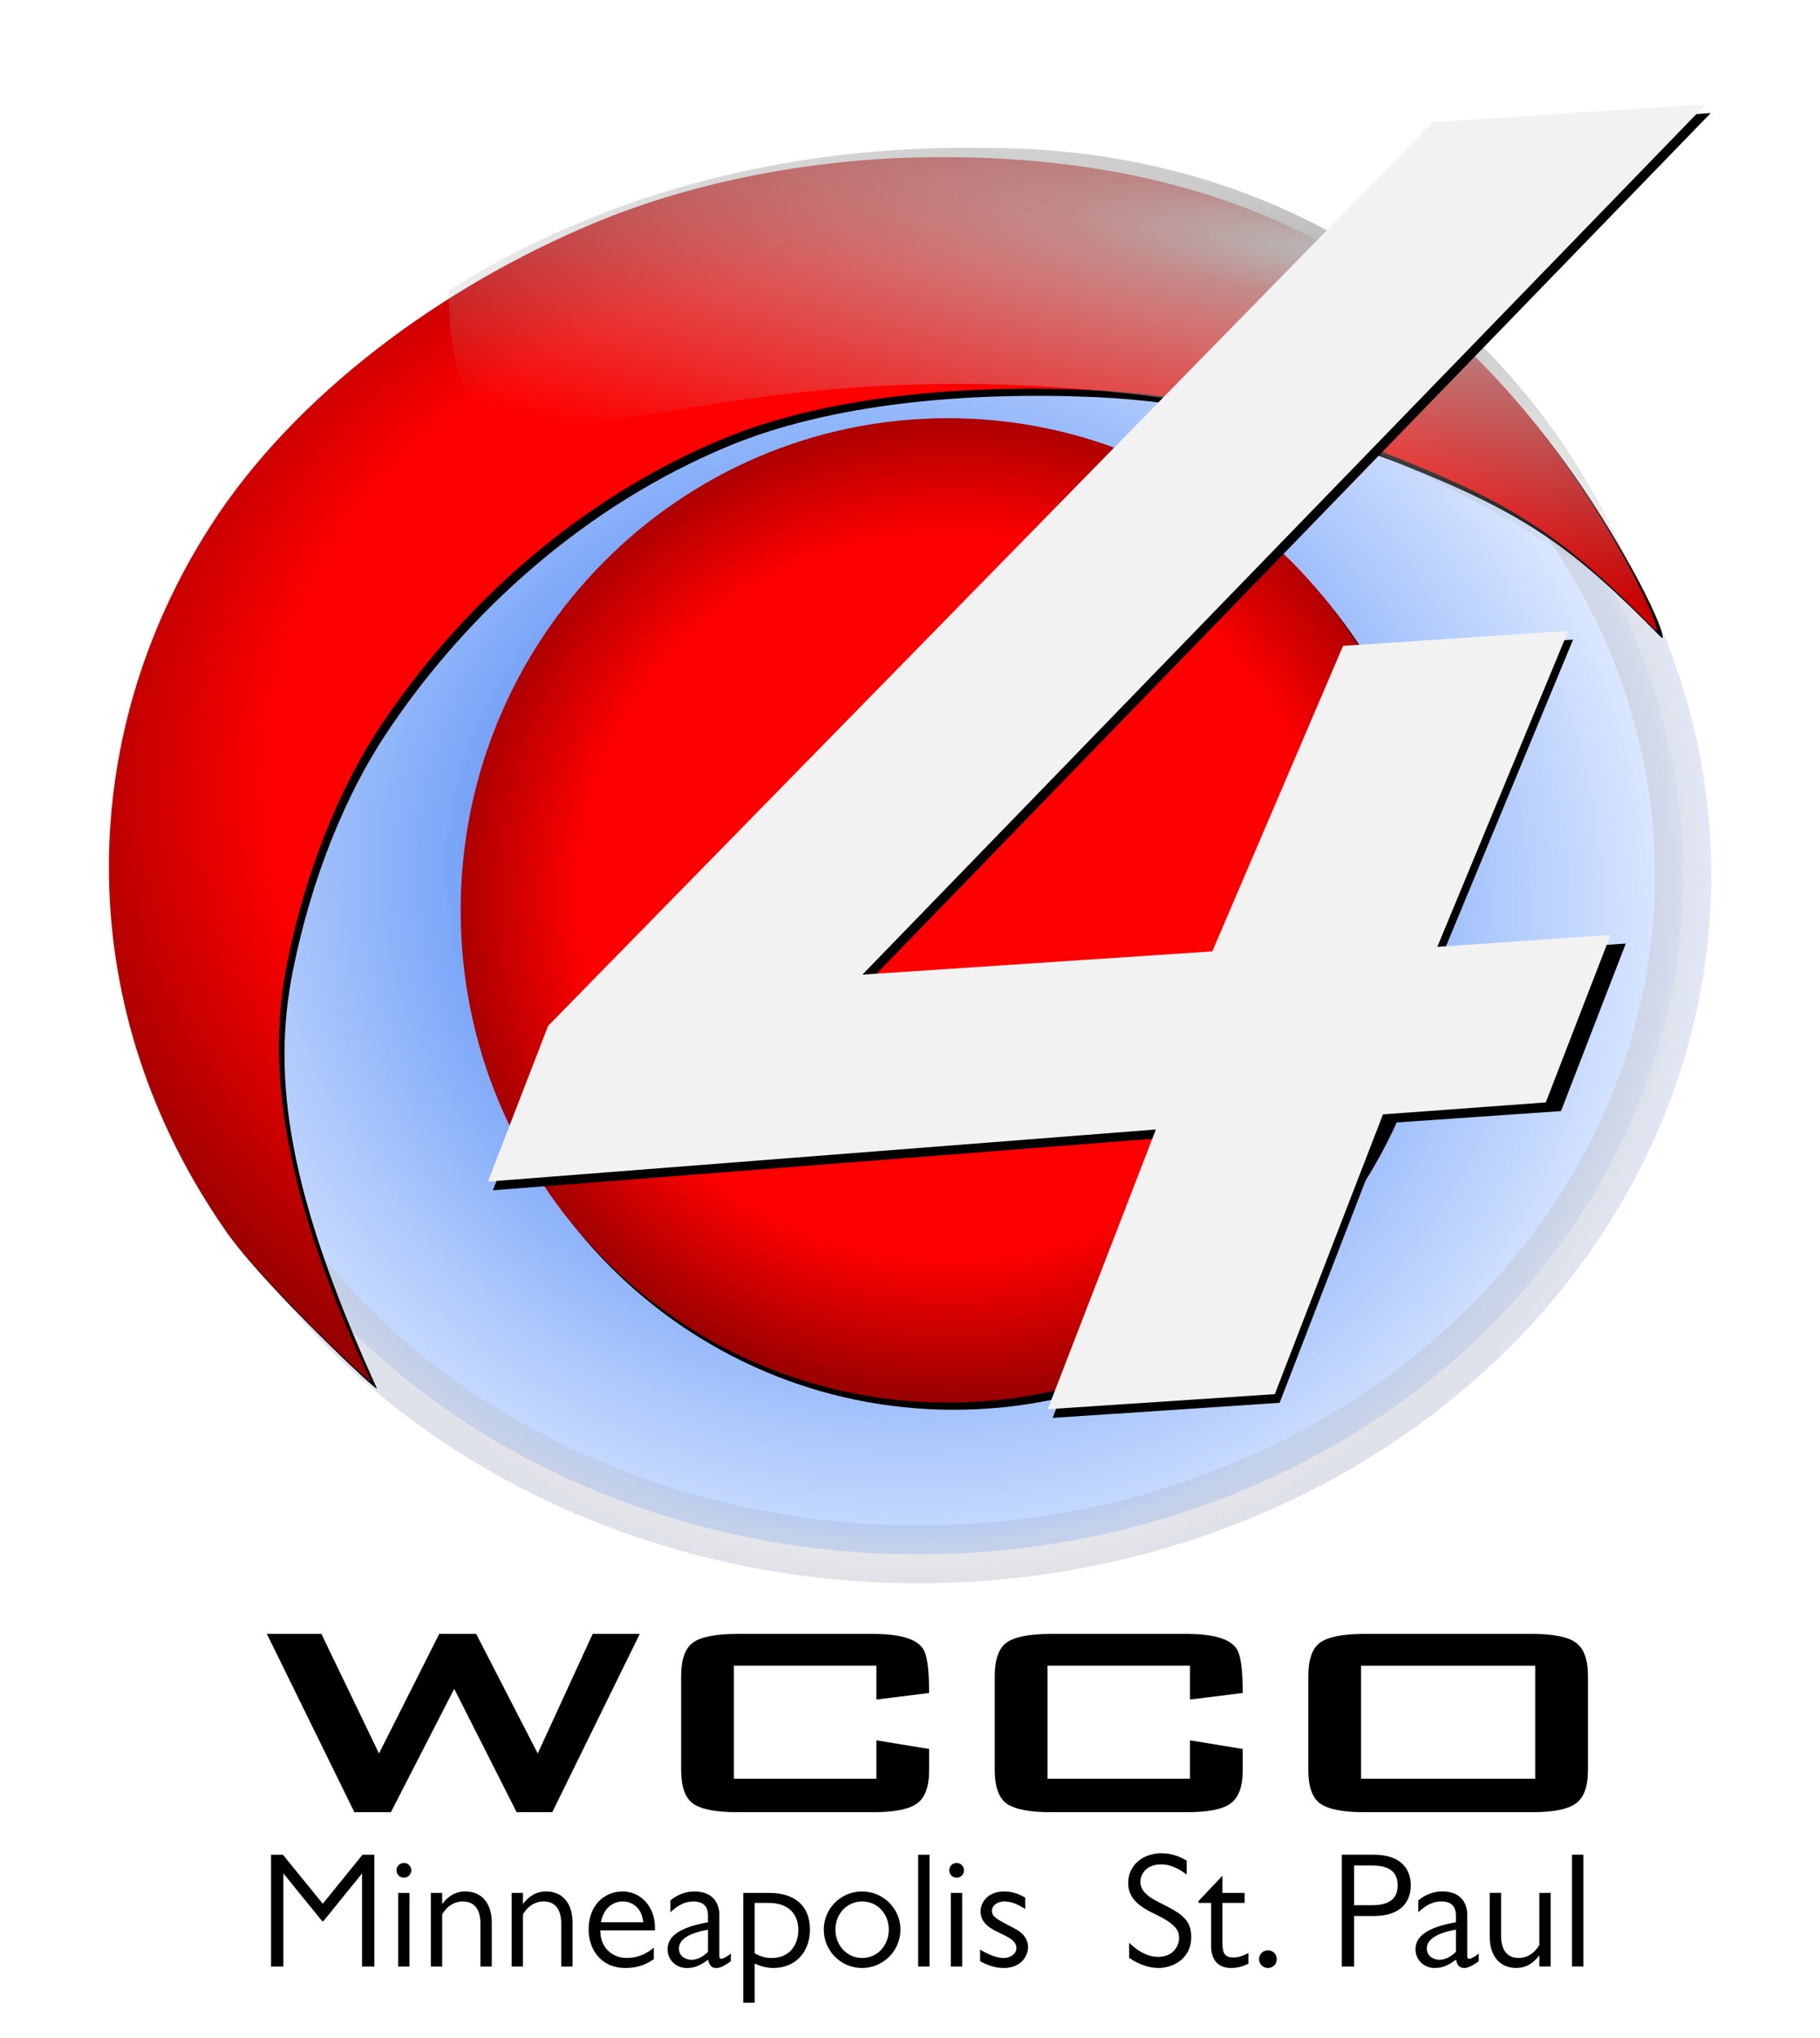 <?xml version="1.0" encoding="UTF-8" standalone="no"?>
<!-- Created with Inkscape (http://www.inkscape.org/) -->

<svg
   width="92.297mm"
   height="103.317mm"
   viewBox="0 0 92.297 103.317"
   version="1.1"
   id="svg1"
   inkscape:version="1.3.2 (091e20e, 2023-11-25, custom)"
   sodipodi:docname="WCCO-TV (2000).svg"
   xmlns:inkscape="http://www.inkscape.org/namespaces/inkscape"
   xmlns:sodipodi="http://sodipodi.sourceforge.net/DTD/sodipodi-0.dtd"
   xmlns:xlink="http://www.w3.org/1999/xlink"
   xmlns="http://www.w3.org/2000/svg"
   xmlns:svg="http://www.w3.org/2000/svg">
  <sodipodi:namedview
     id="namedview1"
     pagecolor="#ffffff"
     bordercolor="#000000"
     borderopacity="0.25"
     inkscape:showpageshadow="2"
     inkscape:pageopacity="0.0"
     inkscape:pagecheckerboard="0"
     inkscape:deskcolor="#d1d1d1"
     inkscape:document-units="mm"
     inkscape:zoom="1.3843855"
     inkscape:cx="171.55626"
     inkscape:cy="147.71897"
     inkscape:window-width="1920"
     inkscape:window-height="991"
     inkscape:window-x="-9"
     inkscape:window-y="-9"
     inkscape:window-maximized="1"
     inkscape:current-layer="layer1" />
  <defs
     id="defs1">
    <radialGradient
       inkscape:collect="always"
       xlink:href="#linearGradient5"
       id="radialGradient7"
       cx="109.322"
       cy="150.4"
       fx="109.322"
       fy="150.4"
       r="40.871"
       gradientTransform="matrix(1.084,0.254,-0.235,0.954,25.549,-21.766)"
       gradientUnits="userSpaceOnUse" />
    <linearGradient
       id="linearGradient5"
       inkscape:collect="always">
      <stop
         style="stop-color:#004fe5;stop-opacity:1;"
         offset="0"
         id="stop6" />
      <stop
         style="stop-color:#1b6aff;stop-opacity:0.054;"
         offset="1"
         id="stop7" />
    </linearGradient>
    <radialGradient
       inkscape:collect="always"
       xlink:href="#linearGradient4"
       id="radialGradient4"
       cx="110.782"
       cy="148.96"
       fx="110.782"
       fy="148.96"
       r="41.442"
       gradientTransform="matrix(1,-0.02,0.02,0.949,-2.917,9.74)"
       gradientUnits="userSpaceOnUse" />
    <linearGradient
       id="linearGradient4"
       inkscape:collect="always">
      <stop
         style="stop-color:#1a6aff;stop-opacity:0.094;"
         offset="0.746"
         id="stop4" />
      <stop
         style="stop-color:#b4b7c0;stop-opacity:0.3;"
         offset="0.849"
         id="stop8" />
      <stop
         style="stop-color:#e6edff;stop-opacity:1;"
         offset="1"
         id="stop5" />
    </linearGradient>
    <filter
       inkscape:collect="always"
       style="color-interpolation-filters:sRGB"
       id="filter7"
       x="-0.03"
       y="-0.034"
       width="1.059"
       height="1.068">
      <feGaussianBlur
         inkscape:collect="always"
         stdDeviation="0.365"
         id="feGaussianBlur7" />
    </filter>
    <filter
       inkscape:collect="always"
       style="color-interpolation-filters:sRGB"
       id="filter1-3"
       x="-0.068"
       y="-0.084"
       width="1.135"
       height="1.168">
      <feGaussianBlur
         inkscape:collect="always"
         stdDeviation="2.213"
         id="feGaussianBlur1-4" />
    </filter>
    <radialGradient
       inkscape:collect="always"
       xlink:href="#linearGradient1"
       id="radialGradient3"
       gradientUnits="userSpaceOnUse"
       gradientTransform="matrix(0.767,-0.016,0.016,0.746,-21.994,12.096)"
       cx="110.372"
       cy="149.661"
       fx="110.372"
       fy="149.661"
       r="40.122" />
    <linearGradient
       id="linearGradient1"
       inkscape:collect="always">
      <stop
         style="stop-color:#ff0000;stop-opacity:1;"
         offset="0.612"
         id="stop2" />
      <stop
         style="stop-color:#5d0000;stop-opacity:1;"
         offset="1"
         id="stop1" />
    </linearGradient>
    <filter
       inkscape:collect="always"
       style="color-interpolation-filters:sRGB"
       id="filter1"
       x="-0.018"
       y="-0.017"
       width="1.035"
       height="1.035">
      <feGaussianBlur
         inkscape:collect="always"
         stdDeviation="0.363"
         id="feGaussianBlur1" />
    </filter>
    <radialGradient
       inkscape:collect="always"
       xlink:href="#linearGradient1"
       id="radialGradient2"
       cx="107.19"
       cy="141.773"
       fx="107.19"
       fy="141.773"
       r="40.122"
       gradientTransform="matrix(1.305,-0.013,0.011,1.061,-78.898,-32.905)"
       gradientUnits="userSpaceOnUse" />
    <radialGradient
       r="208.012"
       fy="435.286"
       fx="226.812"
       cy="435.286"
       cx="226.812"
       gradientTransform="matrix(-0.404,-0.064,-0.032,0.073,190.203,72.122)"
       gradientUnits="userSpaceOnUse"
       id="radialGradient8924"
       xlink:href="#linearGradient948"
       inkscape:collect="always" />
    <linearGradient
       id="linearGradient948"
       inkscape:collect="always">
      <stop
         id="stop944"
         offset="0"
         style="stop-color:#b9b9b9;stop-opacity:1" />
      <stop
         style="stop-color:#b9b9b9;stop-opacity:0.75;"
         offset="0.16"
         id="stop950" />
      <stop
         id="stop946"
         offset="1"
         style="stop-color:#b3b4b4;stop-opacity:0;" />
    </linearGradient>
    <filter
       inkscape:collect="always"
       style="color-interpolation-filters:sRGB"
       id="filter2-0"
       x="-0.085"
       y="-0.074"
       width="1.171"
       height="1.148">
      <feGaussianBlur
         inkscape:collect="always"
         stdDeviation="1.916"
         id="feGaussianBlur2-4" />
    </filter>
  </defs>
  <g
     inkscape:label="Layer 1"
     inkscape:groupmode="layer"
     id="layer1"
     transform="translate(-16.769,-76.543)">
    <path
       d="m 49.214,159.359 -4.438,9.039 h -1.806 l -3.167,-6.254 -3.211,6.254 h -1.851 l -4.438,-9.039 h 2.765 l 2.921,6.061 3.055,-6.061 h 1.873 l 3.122,6.061 2.787,-6.061 z m 14.675,6.902 c 0,0.841 -0.208,1.407 -0.624,1.699 -0.401,0.292 -1.145,0.438 -2.23,0.438 H 54.166 c -1.085,0 -1.836,-0.146 -2.252,-0.438 -0.401,-0.292 -0.602,-0.858 -0.602,-1.699 v -4.765 c 0,-0.841 0.201,-1.407 0.602,-1.699 0.416,-0.292 1.167,-0.438 2.252,-0.438 h 6.868 c 1.368,0 2.215,0.251 2.542,0.753 0.208,0.292 0.312,1.039 0.312,2.242 l -2.676,0.333 v -1.717 h -7.225 v 5.728 h 7.225 v -1.944 l 2.676,0.438 z m 15.902,0 c 0,0.841 -0.208,1.407 -0.624,1.699 -0.401,0.292 -1.145,0.438 -2.23,0.438 h -6.868 c -1.085,0 -1.836,-0.146 -2.252,-0.438 -0.401,-0.292 -0.602,-0.858 -0.602,-1.699 v -4.765 c 0,-0.841 0.201,-1.407 0.602,-1.699 0.416,-0.292 1.167,-0.438 2.252,-0.438 h 6.868 c 1.368,0 2.215,0.251 2.542,0.753 0.208,0.292 0.312,1.039 0.312,2.242 l -2.676,0.333 v -1.717 h -7.225 v 5.728 h 7.225 v -1.944 l 2.676,0.438 z m 17.508,0 c 0,0.841 -0.208,1.407 -0.624,1.699 -0.401,0.292 -1.145,0.438 -2.23,0.438 h -8.474 c -1.085,0 -1.836,-0.146 -2.252,-0.438 -0.401,-0.292 -0.602,-0.858 -0.602,-1.699 v -4.765 c 0,-0.841 0.201,-1.407 0.602,-1.699 0.416,-0.292 1.167,-0.438 2.252,-0.438 h 8.474 c 1.085,0 1.829,0.146 2.23,0.438 0.416,0.292 0.624,0.858 0.624,1.699 z m -2.676,0.438 v -5.728 h -8.831 v 5.728 z"
       id="text2"
       style="font-size:23.19px;font-family:BankGothic;-inkscape-font-specification:'BankGothic, Normal';fill-rule:evenodd;stroke-width:0.35;paint-order:fill markers stroke"
       aria-label="WCCO"
       sodipodi:nodetypes="ccccccccccccccscsscsscsscccccccccsscsscsscsscccccccccsscsscsscsscssccccc" />
    <path
       d="m 35.753,170.552 h -0.6 l -2.015,2.484 -2.023,-2.484 h -0.6 v 5.666 h 0.625 v -4.719 l 1.965,2.418 h 0.067 l 1.957,-2.418 v 4.719 h 0.625 z m 1.782,1.936 h -0.575 v 3.73 h 0.575 z m -0.283,-1.52 c -0.208,0 -0.375,0.166 -0.375,0.374 0,0.208 0.167,0.374 0.375,0.374 0.208,0 0.375,-0.166 0.375,-0.374 0,-0.208 -0.167,-0.374 -0.375,-0.374 z m 1.366,1.52 v 3.73 h 0.575 v -2.642 c 0.35,-0.59 0.824,-0.656 1.041,-0.656 0.658,0 0.899,0.49 0.899,1.122 v 2.177 h 0.575 v -2.227 c 0,-0.964 -0.5,-1.579 -1.341,-1.579 -0.533,0 -0.899,0.274 -1.174,0.64 v -0.565 z m 4.097,0 v 3.73 h 0.575 v -2.642 c 0.35,-0.59 0.824,-0.656 1.041,-0.656 0.658,0 0.899,0.49 0.899,1.122 v 2.177 h 0.575 v -2.227 c 0,-0.964 -0.5,-1.579 -1.341,-1.579 -0.533,0 -0.899,0.274 -1.174,0.64 v -0.565 z m 7.269,1.77 c 0,-1.088 -0.724,-1.844 -1.649,-1.844 -0.849,0 -1.715,0.631 -1.715,1.927 0,1.005 0.616,1.952 1.865,1.952 0.791,0 1.207,-0.291 1.441,-0.449 v -0.582 c -0.183,0.15 -0.641,0.523 -1.374,0.523 -0.716,0 -1.341,-0.498 -1.341,-1.396 h 2.773 z m -2.74,-0.282 c 0.142,-0.756 0.641,-1.055 1.107,-1.055 0.408,0 0.958,0.249 1.041,1.055 z m 6.587,1.587 c -0.225,0.183 -0.408,0.266 -0.483,0.266 -0.083,0 -0.1,-0.042 -0.1,-0.199 v -2.044 c 0,-0.424 -0.2,-1.171 -1.266,-1.171 -0.608,0 -1.033,0.299 -1.216,0.457 v 0.598 c 0.325,-0.299 0.674,-0.548 1.166,-0.548 0.699,0 0.741,0.482 0.741,0.723 v 0.332 c -1.549,0.274 -2.048,0.764 -2.048,1.371 0,0.548 0.441,0.947 0.966,0.947 0.333,0 0.625,-0.075 1.091,-0.424 0.033,0.174 0.1,0.424 0.408,0.424 0.1,0 0.275,-0.008 0.741,-0.341 z m -1.157,-0.083 c -0.142,0.133 -0.441,0.399 -0.841,0.399 -0.216,0 -0.633,-0.125 -0.633,-0.573 0,-0.465 0.516,-0.781 1.474,-0.955 z m 1.79,-2.991 v 5.566 h 0.575 v -1.986 c 0.158,0.067 0.491,0.224 0.949,0.224 1.199,0 1.857,-0.897 1.857,-1.944 0,-1.196 -0.758,-1.861 -2.065,-1.861 z m 0.575,0.507 h 0.733 c 0.883,0 1.482,0.474 1.482,1.371 0,0.748 -0.433,1.421 -1.357,1.421 -0.425,0 -0.724,-0.166 -0.858,-0.241 z m 5.446,-0.582 c -1.074,0 -1.94,0.864 -1.94,1.936 0,1.072 0.866,1.944 1.94,1.944 1.074,0 1.948,-0.872 1.948,-1.944 0,-1.072 -0.874,-1.936 -1.948,-1.936 z m 0.008,0.507 c 0.783,0 1.349,0.64 1.349,1.429 0,0.789 -0.566,1.437 -1.349,1.437 -0.783,0 -1.357,-0.648 -1.357,-1.437 0,-0.789 0.575,-1.429 1.357,-1.429 z m 3.414,-2.368 h -0.575 v 5.666 h 0.575 z m 1.657,1.936 h -0.575 v 3.73 h 0.575 z m -0.283,-1.52 c -0.208,0 -0.375,0.166 -0.375,0.374 0,0.208 0.167,0.374 0.375,0.374 0.208,0 0.375,-0.166 0.375,-0.374 0,-0.208 -0.167,-0.374 -0.375,-0.374 z m 3.481,1.761 c -0.192,-0.108 -0.55,-0.316 -1.066,-0.316 -0.824,0 -1.199,0.548 -1.199,1.005 0,0.623 0.525,0.889 0.983,1.105 0.491,0.233 0.833,0.407 0.833,0.764 0,0.316 -0.341,0.498 -0.633,0.498 -0.2,0 -0.591,-0.05 -1.207,-0.424 v 0.59 c 0.391,0.208 0.758,0.341 1.199,0.341 0.933,0 1.232,-0.673 1.232,-1.047 0,-0.582 -0.483,-0.847 -0.683,-0.955 -0.891,-0.465 -1.149,-0.59 -1.149,-0.889 0,-0.258 0.25,-0.482 0.633,-0.482 0.366,0 0.691,0.158 1.058,0.382 z m 8.185,-1.878 c -0.225,-0.133 -0.649,-0.374 -1.282,-0.374 -0.949,0 -1.682,0.615 -1.682,1.504 0,0.631 0.35,1.105 1.307,1.554 1.166,0.548 1.274,0.889 1.274,1.246 0,0.341 -0.258,0.947 -1.058,0.947 -0.633,0 -1.174,-0.415 -1.474,-0.715 v 0.764 c 0.441,0.307 0.958,0.515 1.491,0.515 0.741,0 1.657,-0.482 1.657,-1.554 0,-0.839 -0.4,-1.163 -1.507,-1.711 -0.5,-0.249 -1.074,-0.54 -1.074,-1.113 0,-0.208 0.158,-0.872 1.058,-0.872 0.575,0 1.033,0.324 1.291,0.515 z m 0.6,2.143 h 0.641 V 175.18 c 0,0.598 0.266,1.113 1.016,1.113 0.408,0 0.716,-0.141 0.874,-0.216 v -0.54 c -0.283,0.133 -0.466,0.224 -0.758,0.224 -0.525,0 -0.558,-0.332 -0.558,-0.814 v -1.952 h 1.124 v -0.507 h -1.124 v -0.872 l -1.216,1.288 z m 3.522,2.401 c -0.25,0 -0.45,0.199 -0.45,0.449 0,0.249 0.2,0.449 0.45,0.449 0.25,0 0.45,-0.199 0.45,-0.449 0,-0.249 -0.2,-0.449 -0.45,-0.449 z m 3.747,-4.844 v 5.666 h 0.625 v -2.559 h 0.999 c 1.424,0 1.874,-0.781 1.874,-1.554 0,-0.773 -0.45,-1.554 -1.874,-1.554 z m 1.557,0.548 c 1.141,0 1.274,0.598 1.274,1.005 0,0.407 -0.133,1.005 -1.274,1.005 h -0.933 v -2.011 z m 5.387,4.461 c -0.225,0.183 -0.408,0.266 -0.483,0.266 -0.083,0 -0.1,-0.042 -0.1,-0.199 v -2.044 c 0,-0.424 -0.2,-1.171 -1.266,-1.171 -0.608,0 -1.033,0.299 -1.216,0.457 v 0.598 c 0.325,-0.299 0.674,-0.548 1.166,-0.548 0.699,0 0.741,0.482 0.741,0.723 v 0.332 c -1.549,0.274 -2.048,0.764 -2.048,1.371 0,0.548 0.441,0.947 0.966,0.947 0.333,0 0.625,-0.075 1.091,-0.424 0.033,0.174 0.1,0.424 0.408,0.424 0.1,0 0.275,-0.008 0.741,-0.341 z m -1.157,-0.083 c -0.142,0.133 -0.441,0.399 -0.841,0.399 -0.216,0 -0.633,-0.125 -0.633,-0.573 0,-0.465 0.516,-0.781 1.474,-0.955 z m 4.805,0.739 v -3.73 h -0.575 v 2.642 c -0.35,0.59 -0.824,0.656 -1.041,0.656 -0.658,0 -0.899,-0.49 -0.899,-1.122 v -2.177 h -0.575 v 2.227 c 0,0.964 0.5,1.579 1.341,1.579 0.533,0 0.899,-0.274 1.174,-0.64 v 0.565 z m 1.657,-5.666 h -0.575 v 5.666 h 0.575 z"
       id="text3"
       style="font-size:8.337px;font-family:'Gill Sans';-inkscape-font-specification:'Gill Sans, Normal';fill-rule:evenodd;stroke-width:0.147;paint-order:fill markers stroke"
       aria-label="Minneapolis/St. Paul"
       sodipodi:nodetypes="cccccccccccccccccccsssssccccssccsscccccccssccsscccssssccsccscscccssssccsscsscscccssccccccsssccsssccssssssssssccccccccccssssscsscssccsscsscccsscssccsscssccccssccsscccccccsssssccccssscsssccscssssccsscsscscccssccccccssccsscccccccc" />
    <path
       id="path3"
       style="mix-blend-mode:normal;fill:url(#radialGradient7);fill-rule:evenodd;stroke:url(#radialGradient4);stroke-width:2.883;stroke-dasharray:none;paint-order:fill markers stroke;filter:url(#filter7)"
       d="M 149.907,148.96 A 39.125,33.835 0 0 1 110.782,182.795 39.125,33.835 0 0 1 71.658,148.96 39.125,33.835 0 0 1 110.782,115.124 39.125,33.835 0 0 1 149.907,148.96 Z"
       transform="matrix(0.991,0,0,1.017,-46.435,-30.575)" />
    <path
       id="path1-1"
       style="mix-blend-mode:normal;fill:#000000;fill-opacity:1;fill-rule:evenodd;stroke-width:0.534;paint-order:fill markers stroke;filter:url(#filter1-3)"
       d="m 63.881,84.88 c -5.456,0.09 -11.456,1.16 -16.637,3.313 -7.818,3.25 -15.256,8.767 -19.488,15.348 -6.987,10.864 -7.064,24.628 0.837,35.871 1.55,2.206 7.452,7.859 7.283,7.488 -4.485,-9.838 -5.348,-15.708 -4.25,-21.176 0.966,-4.807 2.741,-9.006 4.706,-11.965 4.155,-6.259 10.206,-11.621 17.37,-14.599 5.205,-2.163 12.089,-2.767 18.57,-2.491 4.707,0.2 10.318,1.321 15.57,3.411 6.249,2.487 8.659,4.167 13.163,8.761 0.25,0.255 -0.031,-0.816 -1.366,-3.269 C 91.727,91.036 80.25,84.609 63.881,84.88 Z m 1.255,13.223 c -13.652,1e-4 -24.71,11.175 -24.71,24.95 0,13.779 11.058,24.946 24.71,24.946 13.643,0 24.699,-11.167 24.699,-24.946 0,-13.775 -11.057,-24.95 -24.699,-24.95 z"
       sodipodi:nodetypes="ssssssssssssscsssc" />
    <path
       style="mix-blend-mode:normal;fill:url(#radialGradient3);fill-rule:evenodd;stroke-width:0.534;paint-order:fill markers stroke;filter:url(#filter1)"
       d="m 64.84,97.74 c -13.652,1e-4 -24.71,11.175 -24.71,24.95 0,13.779 11.058,24.946 24.71,24.946 13.643,0 24.699,-11.167 24.699,-24.946 0,-13.775 -11.057,-24.95 -24.699,-24.95 z"
       id="path2" />
    <path
       style="mix-blend-mode:normal;fill:url(#radialGradient2);fill-rule:evenodd;stroke-width:0.534;paint-order:fill markers stroke;filter:url(#filter1)"
       d="m 63.585,84.517 c -5.456,0.09 -11.456,1.16 -16.637,3.313 -7.818,3.25 -15.256,8.767 -19.488,15.348 -6.987,10.864 -7.064,24.628 0.837,35.871 1.55,2.206 7.439,7.865 7.283,7.488 -4.35,-9.197 -5.348,-15.708 -4.25,-21.176 0.966,-4.807 2.741,-9.006 4.706,-11.965 4.155,-6.259 10.206,-11.621 17.37,-14.599 5.205,-2.163 12.089,-2.767 18.57,-2.491 4.707,0.2 10.318,1.321 15.57,3.411 6.249,2.487 8.659,4.167 13.163,8.761 0.25,0.255 -0.031,-0.816 -1.366,-3.269 C 91.43,90.673 79.953,84.246 63.585,84.517 Z"
       id="path1"
       sodipodi:nodetypes="ccsscsscssscc" />
    <path
       sodipodi:nodetypes="ccccc"
       inkscape:connector-curvature="0"
       id="circle8736"
       d="m 66.892,84.045 c 15.876,0.009 28.627,9.254 33.738,24.284 C 96.847,104.533 90.398,100.959 82.88,97.985 50.121,90.823 39.724,106.546 39.516,91.277 46.607,86.763 56.062,83.819 66.892,84.045 Z"
       style="fill:url(#radialGradient8924);fill-opacity:1;stroke:none;stroke-width:0.695;stroke-linecap:square;stroke-linejoin:miter;stroke-miterlimit:4;stroke-dasharray:none;stroke-opacity:0.49" />
    <path
       style="font-size:42.333px;font-family:Antenna;-inkscape-font-specification:'Antenna, Normal';mix-blend-mode:normal;fill:#000000;fill-opacity:1;fill-rule:evenodd;stroke-width:1.492;paint-order:fill markers stroke;filter:url(#filter2-0)"
       d="m 38.554,131.637 31.935,-2.476 -3.985,13.289 10.868,-0.717 3.985,-13.289 8.29,-0.569 2.386,-7.957 -8.792,0.569 4.924,-15.008 -10.776,0.71 -4.962,14.512 -16.745,1.104 36.805,-41.336 -13.063,0.836 -38.651,42.932 z"
       id="text1-3-1"
       aria-label="4"
       sodipodi:nodetypes="cccccccccccccccc"
       transform="matrix(1.053,0,-0.097,1.067,13.938,-3.583)" />
    <path
       style="font-size:42.333px;font-family:Antenna;-inkscape-font-specification:'Antenna, Normal';fill:#f2f2f2;fill-rule:evenodd;stroke-width:1.581;paint-order:fill markers stroke"
       d="m 41.512,136.434 33.875,-2.642 -5.484,14.18 11.516,-0.765 5.484,-14.18 8.257,-0.606 3.284,-8.491 -8.786,0.606 6.641,-16.015 -11.419,0.758 -6.632,15.486 -17.743,1.178 42.77,-44.11 -13.84,0.893 -44.869,45.812 z"
       id="text1-2"
       aria-label="4"
       sodipodi:nodetypes="cccccccccccccccc" />
  </g>
</svg>
